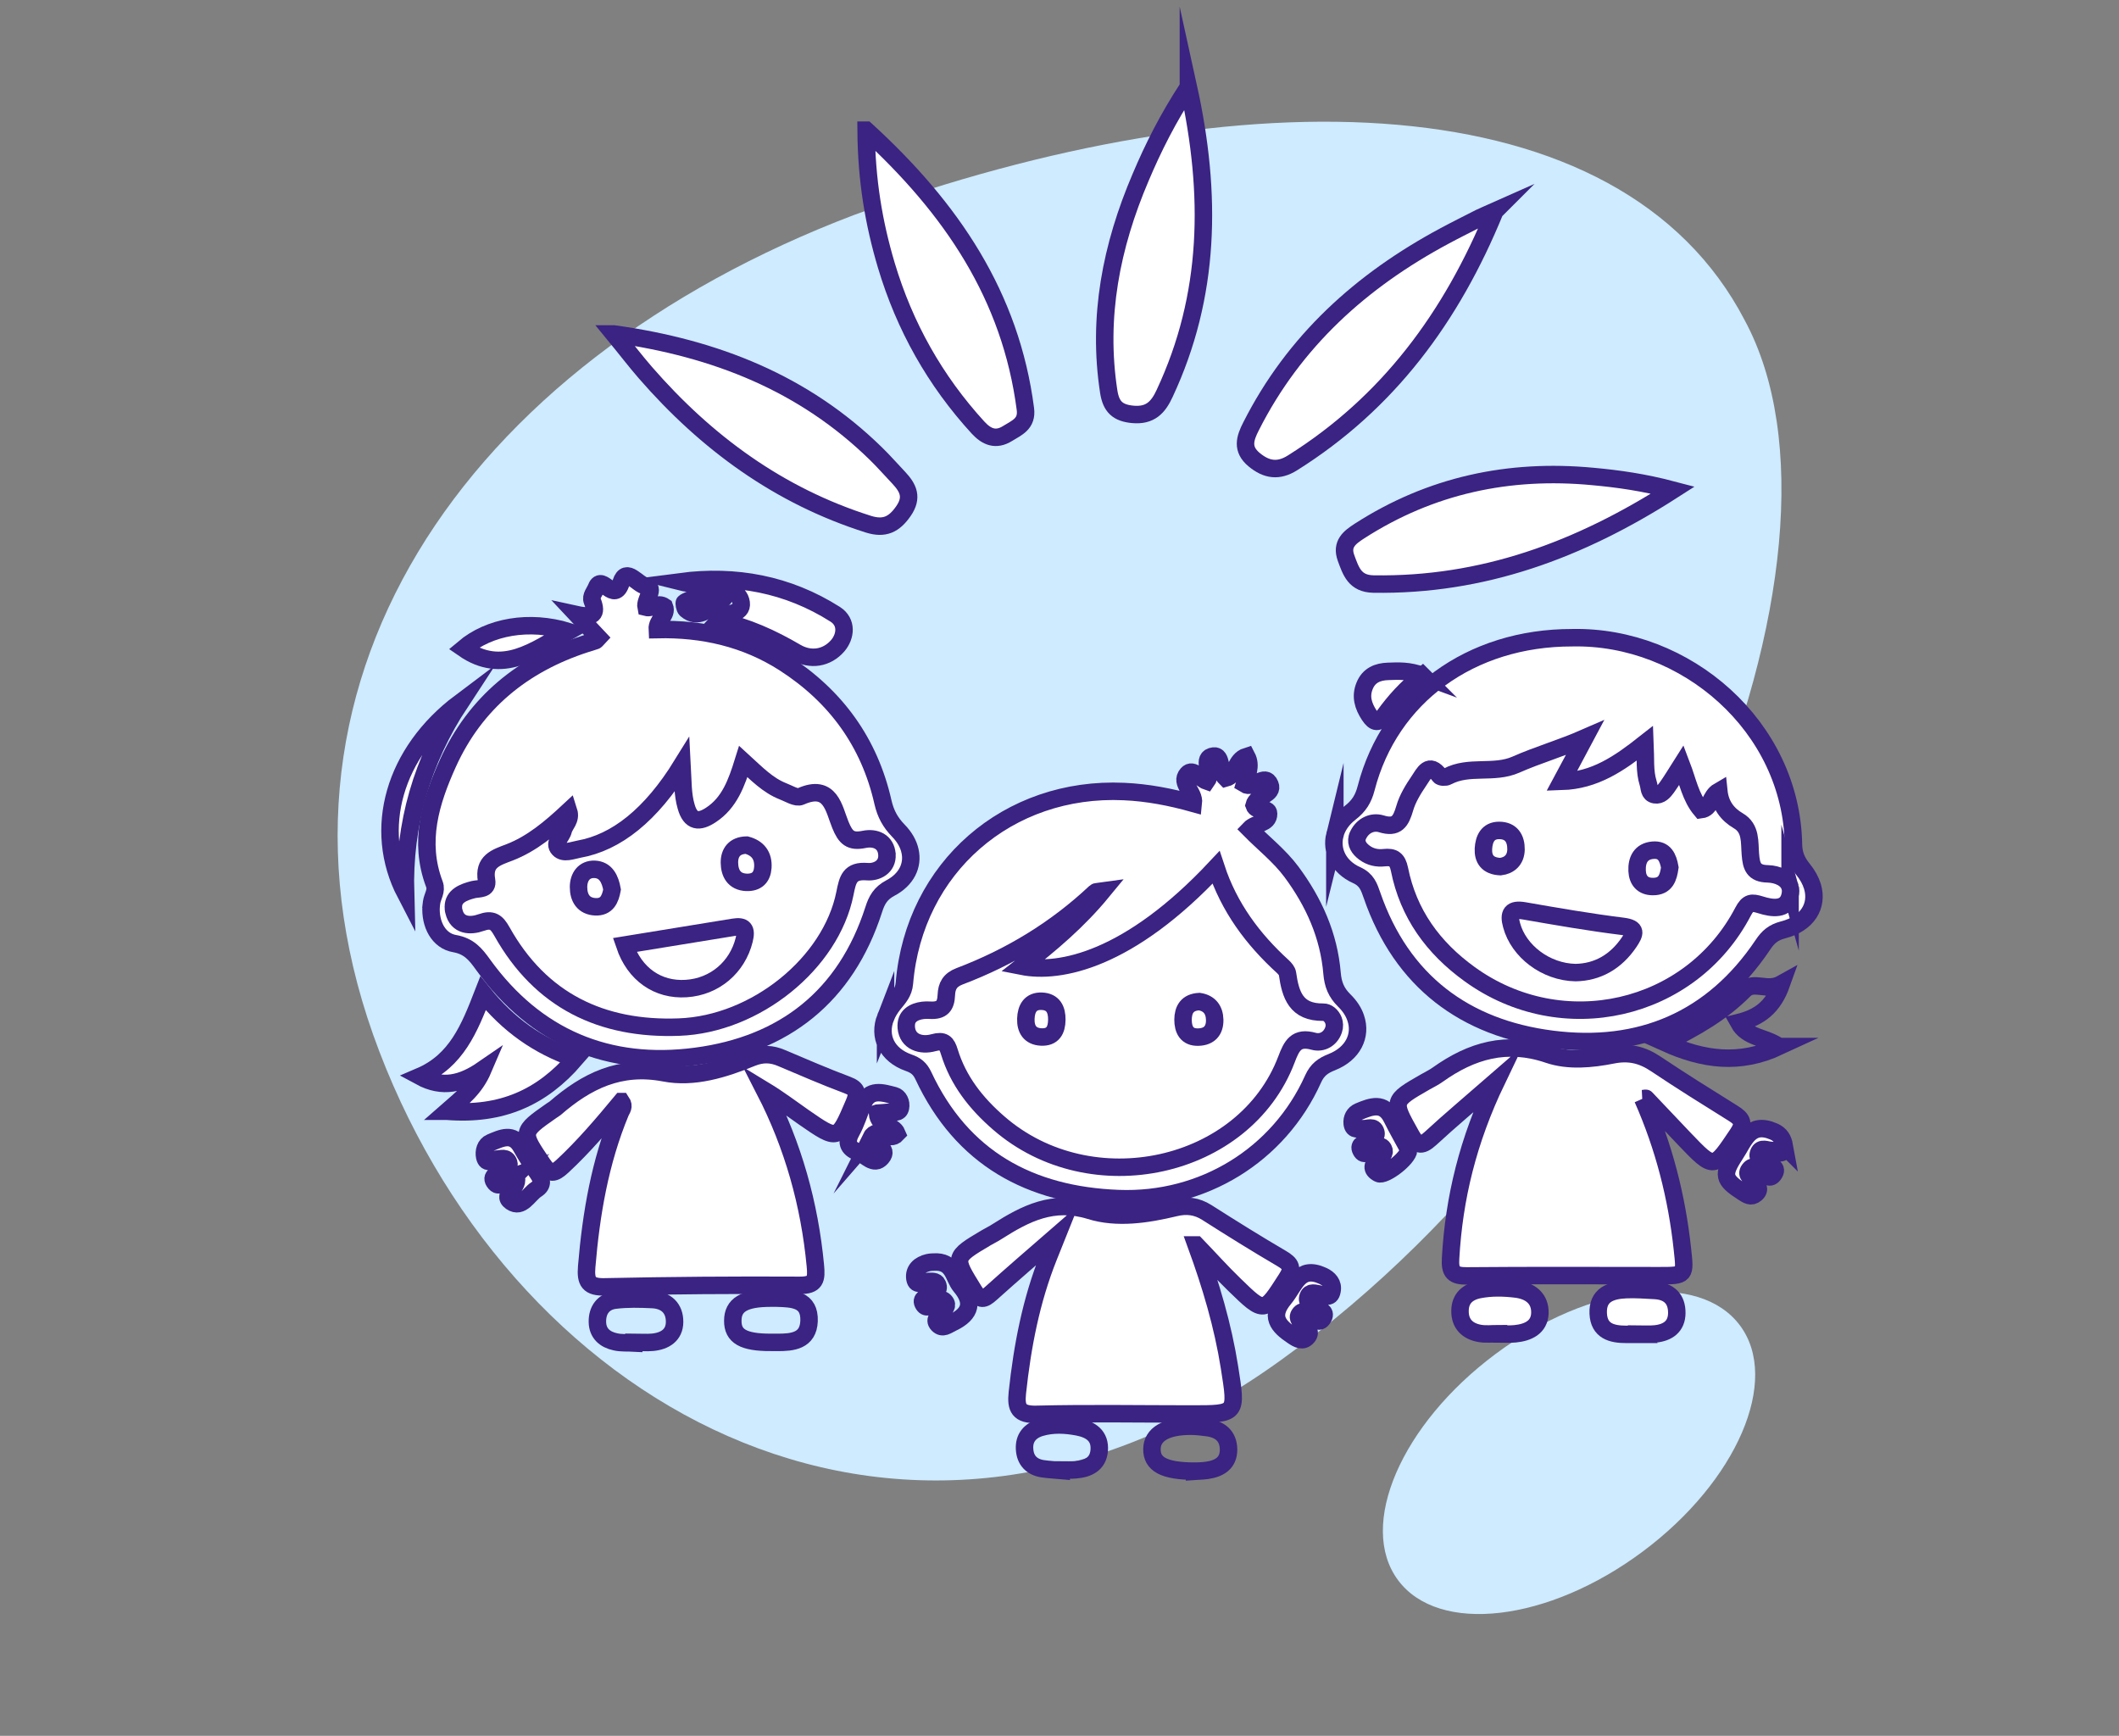 <?xml version="1.0" encoding="UTF-8"?>
<svg id="Livello_1" data-name="Livello 1" xmlns="http://www.w3.org/2000/svg" version="1.1" viewBox="0 0 182 149.08">
  <rect x="0" y="0" width="182" height="149.08" fill="#808080" stroke="none"/>
  <defs>
    <style>
      .cls-1 {
        fill: #ceebff;
      }

      .cls-1, .cls-2 {
        stroke-width: 0px;
      }

      .cls-2 {
        fill: #fff;
      }

      .cls-3 {
        fill: none;
        stroke: #3a2382;
        stroke-miterlimit: 10;
        stroke-width: 1.5px;
      }
    </style>
  </defs>
  <path class="cls-1" d="M110.13,116.73c-31.98,23.18-65.62,4.73-77.54-26.4-12.01-31.32,7.24-59.13,40.77-71.87,33.23-12.1,65.79-11.56,76.5,9.06,10.86,20.14-7.34,65.91-39.73,89.21Z"/>
  <ellipse class="cls-1" cx="134.77" cy="124.78" rx="18.31" ry="10.58" transform="translate(-47.86 105.24) rotate(-36.69)"/>
  <g>
    <g>
      <path class="cls-2" d="M52.57,76.4c-.15.81-.44,1.52-1.43,1.48-1.03-.05-1.45-.77-1.45-1.69,0-.87.47-1.56,1.38-1.53.97.04,1.34.84,1.5,1.74Z"/>
      <path class="cls-2" d="M64.12,72.58c.95.25,1.47.89,1.4,1.93-.06.85-.53,1.3-1.41,1.27-1.08-.05-1.45-.81-1.46-1.69-.01-.85.43-1.49,1.47-1.51Z"/>
      <path class="cls-2" d="M89.48,85.99c.98.04,1.3.71,1.29,1.59-.01.9-.35,1.53-1.35,1.48-.96-.05-1.34-.68-1.31-1.57.03-.87.39-1.54,1.37-1.5Z"/>
      <path class="cls-2" d="M104.33,87.58c.02.92-.46,1.46-1.39,1.49-1.02.04-1.33-.66-1.33-1.5.01-.85.35-1.5,1.4-1.55.85.13,1.3.69,1.32,1.56Z"/>
      <path class="cls-2" d="M128.76,71.32c1.05,0,1.46.71,1.45,1.64-.02.91-.59,1.38-1.34,1.47-1.11-.05-1.5-.67-1.46-1.54.05-.82.36-1.57,1.35-1.57Z"/>
      <path class="cls-2" d="M141.96,73.02c1-.09,1.31.63,1.46,1.48-.12.86-.35,1.65-1.46,1.64-.88,0-1.31-.54-1.35-1.35-.04-.93.32-1.68,1.35-1.77Z"/>
      <path class="cls-2" d="M139.39,79.56c1.25.16,1.02.63.55,1.34-1.15,1.71-2.74,2.6-4.62,2.63-2.56-.05-4.89-1.84-5.49-4.07-.28-1-.04-1.43,1.1-1.23,2.81.49,5.63.98,8.46,1.33Z"/>
      <path class="cls-2" d="M155.67,76.13c.5,1.67-.43,3.2-2.52,3.73-.84.22-1.28.6-1.74,1.29-4.34,6.47-10.59,9.07-18.1,8.11-7.49-.95-12.92-4.98-15.47-12.37-.25-.72-.45-1.34-1.32-1.73-1.56-.7-2.2-2.11-1.87-3.45l1.92.22c-.13.52.16.96.62,1.3.51.38,1.1.5,1.7.43.78-.08,1.13.13,1.31,1,.76,3.81,2.89,6.74,6.02,9,7.93,5.75,19.01,3.24,23.5-5.38.42-.8.74-.8,1.49-.57.97.31,2.25.51,2.54-.8.06-.27.06-.51,0-.72l1.92-.06Z"/>
      <path class="cls-2" d="M155.67,76.13l-1.92.06c-.21-.75-1.07-1.11-1.9-1.14-1.26-.02-1.43-.67-1.51-1.68-.09-1.03.08-2.23-1.04-2.88-.96-.56-1.55-1.38-1.67-2.54-.78.45-.65,1.48-1.53,1.59-.9-1.07-1.14-2.44-1.68-3.85-.49.77-.85,1.38-1.26,1.95-.24.33-.55.7-1.02.62-.54-.09-.45-.62-.58-1-.32-1.02-.21-2.09-.27-3.43-2.22,1.75-4.3,3.19-7.16,3.28.73-1.35,1.37-2.55,2-3.74-2.01.88-4.03,1.46-5.93,2.3-1.91.84-4.02.03-5.87,1.01-.17.1-.58.08-.67-.04-.93-1.26-1.37-.18-1.78.41-.5.74-.99,1.53-1.23,2.37-.33,1.11-.67,1.75-2.02,1.33-.77-.23-1.57.15-1.96.93-.05.09-.08.17-.1.25l-1.92-.22c.17-.69.61-1.36,1.31-1.9.76-.59,1.14-1.2,1.38-2.13,2.04-7.88,8.98-12.92,17.69-12.91,9.74-.21,18.85,7.6,19.01,17.79.02.82.28,1.44.81,2.09.4.49.67.99.82,1.48Z"/>
      <path class="cls-2" d="M153.75,76.19c.06.21.06.45,0,.72-.29,1.31-1.57,1.11-2.54.8-.75-.23-1.07-.23-1.49.57-4.49,8.62-15.57,11.13-23.5,5.38-3.13-2.26-5.26-5.19-6.02-9-.18-.87-.53-1.08-1.31-1-.6.07-1.19-.05-1.7-.43-.46-.34-.75-.78-.62-1.3.02-.08.05-.16.1-.25.39-.78,1.19-1.16,1.96-.93,1.35.42,1.69-.22,2.02-1.33.24-.84.73-1.63,1.23-2.37.41-.59.85-1.67,1.78-.41.09.12.5.14.67.04,1.85-.98,3.96-.17,5.87-1.01,1.9-.84,3.92-1.42,5.93-2.3-.63,1.19-1.27,2.39-2,3.74,2.86-.09,4.94-1.53,7.16-3.28.06,1.34-.05,2.41.27,3.43.13.38.04.91.58,1,.47.08.78-.29,1.02-.62.41-.57.77-1.18,1.26-1.95.54,1.41.78,2.78,1.68,3.85.88-.11.75-1.14,1.53-1.59.12,1.16.71,1.98,1.67,2.54,1.12.65.95,1.85,1.04,2.88.08,1.01.25,1.66,1.51,1.68.83.03,1.69.39,1.9,1.14ZM143.42,74.5c-.15-.85-.46-1.57-1.46-1.48-1.03.09-1.39.84-1.35,1.77.04.81.47,1.35,1.35,1.35,1.11.01,1.34-.78,1.46-1.64ZM139.94,80.9c.47-.71.7-1.18-.55-1.34-2.83-.35-5.65-.84-8.46-1.33-1.14-.2-1.38.23-1.1,1.23.6,2.23,2.93,4.02,5.49,4.07,1.88-.03,3.47-.92,4.62-2.63ZM130.21,72.96c0-.93-.4-1.64-1.45-1.64-.99,0-1.3.75-1.35,1.57-.04.87.35,1.49,1.46,1.54.75-.09,1.32-.56,1.34-1.47Z"/>
      <path class="cls-2" d="M153.25,98.39c-.02,1.08-.69.42-1.11.41-.39,0-.89-.31-1.09.22-.2.51.33.66.66.89.34.24,1.1.32.62.97-.37.49-.72-.04-1.05-.23s-.66-.71-1.04-.19c-.35.47.23.7.44,1.01.24.34.59.66.12,1.06-.4.35-.75.09-1.11-.14-1.68-1.07-1.79-1.5-.66-3.23.78-1.17,1.25-2.88,3.32-1.98.57.25.8.66.9,1.21Z"/>
      <path class="cls-2" d="M148.85,95.61c.79.49,1.01.88.39,1.79-2.05,3.05-2,3.09-4.55.43-1.11-1.16-2.21-2.34-3.32-3.5-.02-.02-.09.01-.28.03,1.83,4.14,2.93,8.45,3.41,12.91.25,2.29.29,2.29-1.98,2.29-5.51,0-11.01-.03-16.51.02-1.18.01-1.49-.31-1.42-1.51.29-5.18,1.49-10.12,3.96-15.27-2.17,1.89-3.97,3.39-5.69,4.98-.82.75-1.18.57-1.68-.33-1.61-2.89-1.64-2.88,1.22-4.52.36-.21.75-.39,1.08-.63,2.9-2.07,5.93-2.96,9.51-1.74,1.73.59,3.7.4,5.52.04,1.41-.28,2.54-.01,3.7.77,2.18,1.46,4.41,2.85,6.64,4.24Z"/>
      <path class="cls-2" d="M142.14,110.83c1.22.07,1.89.73,1.88,1.94-.01,1.16-.78,1.68-1.84,1.79-.53.06-1.08.01-1.61.01v.03h-.9c-1.25,0-2.33-.29-2.4-1.79-.07-1.61,1.07-1.99,2.37-2.05.83-.04,1.67.03,2.5.07Z"/>
      <path class="cls-2" d="M136.8,40.92c2.2.2,4.39.51,6.89,1.17-8.05,5.17-16.38,8.22-25.73,8.07-1.6-.03-1.93-1.1-2.35-2.24-.44-1.21.32-1.77,1.15-2.31,6.12-3.94,12.84-5.37,20.04-4.69Z"/>
      <path class="cls-2" d="M130.24,110.71c1.22.16,2.06.83,2.02,2.08-.05,1.21-1.02,1.65-2.12,1.76-.47.05-.95.01-1.43.01v-.02c-.53,0-1.08.07-1.6-.02-1.07-.18-1.73-.83-1.71-1.95.01-1.04.64-1.61,1.63-1.81,1.07-.21,2.14-.18,3.21-.05Z"/>
      <path class="cls-2" d="M127.09,18.71c.32-.16.66-.29,1.31-.58-3.74,9.14-9.2,16.49-17.4,21.63-1.18.74-2.21.61-3.28-.28-1.1-.91-.79-1.84-.27-2.86,3.7-7.32,9.47-12.52,16.61-16.35,1-.54,2.02-1.04,3.03-1.56Z"/>
      <path class="cls-2" d="M119.22,57.66c.88-.03,1.77-.09,2.95.35-1.4,1.11-2.39,2.23-3.27,3.44-.5.69-.84.67-1.3-.03-.52-.8-.77-1.61-.39-2.53.37-.9,1.12-1.2,2.01-1.23Z"/>
      <path class="cls-2" d="M119.56,96.06c.47.95,1.01,1.88,1.44,2.68-.04.76-2.1,2.3-2.59,2.05-.69-.35-.55-.8-.02-1.23.27-.23.63-.51.44-.88-.23-.46-.59-.07-.9.01-.35.1-.74.71-1.04.11-.28-.54.35-.62.67-.82.3-.18.73-.32.61-.75-.17-.58-.69-.27-1.07-.3-.37-.03-.88.23-.96-.43-.05-.47.17-.86.56-1.03,1.07-.45,2.15-.87,2.86.59Z"/>
      <path class="cls-2" d="M116.44,87.43c.52,1.51-.23,3.07-2.05,3.79-.76.3-1.25.65-1.61,1.45-2.93,6.53-9.47,10.55-16.71,10.27-7.6-.29-13.45-3.46-16.77-10.57-.28-.59-.63-.88-1.26-1.1-1.88-.66-2.61-2.26-1.98-3.88l1.86.21c-.07.19-.1.4-.08.66.11,1.23,1.27,1.59,2.34,1.29.88-.24,1.13.03,1.36.79.76,2.48,2.3,4.43,4.24,6.11,7.92,6.89,21.11,4.01,24.71-5.45.46-1.22.85-1.98,2.34-1.57.73.2,1.45-.21,1.71-.98.1-.29.08-.58-.01-.82l1.91-.2Z"/>
      <path class="cls-2" d="M116.44,87.43l-1.91.2c-.16-.41-.52-.71-.87-.7-2.35.03-2.82-1.49-3.08-3.32-.03-.21-.22-.43-.39-.59-2.58-2.35-4.62-5.08-5.75-8.52-7.47,7.98-13.42,9.13-16.66,8.49,2.47-1.93,4.8-3.88,6.92-6.46-.42.06-.56.04-.62.1-3.4,3.2-7.32,5.57-11.67,7.22-.83.32-1.1.84-1.13,1.61-.04.92-.36,1.37-1.43,1.3-.77-.05-1.65.16-1.93.84l-1.86-.21c.15-.38.37-.76.67-1.14.44-.55.88-.99.95-1.82.84-9.92,8.9-16.91,18.86-16.45,2.03.09,3.99.47,5.96,1.02.12-1.01-1.21-1.73-.52-2.52.47-.55,1.09.41,1.67.61.53-.72-.53-2.02.59-2.16.75-.09.45,1.33,1.04,1.9.93-.24.77-1.55,1.8-1.87.44.84.02,1.6-.2,2.38.78.5,1.77-1.01,2.2.05.35.84-1.17.94-1.37,1.77.21.63,1.24.11,1.25.73,0,.89-1.1.75-1.64,1.32,1.21,1.23,2.58,2.29,3.61,3.68,1.92,2.59,3.21,5.46,3.48,8.71.08.94.35,1.64,1.05,2.33.48.47.81.98.98,1.5Z"/>
      <path class="cls-2" d="M114.53,87.63c.09.24.11.53.01.82-.26.77-.98,1.18-1.71.98-1.49-.41-1.88.35-2.34,1.57-3.6,9.46-16.79,12.34-24.71,5.45-1.94-1.68-3.48-3.63-4.24-6.11-.23-.76-.48-1.03-1.36-.79-1.07.3-2.23-.06-2.34-1.29-.02-.26.01-.47.08-.66.28-.68,1.16-.89,1.93-.84,1.07.07,1.39-.38,1.43-1.3.03-.77.3-1.29,1.13-1.61,4.35-1.65,8.27-4.02,11.67-7.22.06-.06.2-.04.62-.1-2.12,2.58-4.45,4.53-6.92,6.46,3.24.64,9.19-.51,16.66-8.49,1.13,3.44,3.17,6.17,5.75,8.52.17.16.36.38.39.59.26,1.83.73,3.35,3.08,3.32.35-.01.71.29.87.7ZM102.94,89.07c.93-.03,1.41-.57,1.39-1.49-.02-.87-.47-1.43-1.32-1.56-1.05.05-1.39.7-1.4,1.55,0,.84.31,1.54,1.33,1.5ZM90.77,87.58c.01-.88-.31-1.55-1.29-1.59s-1.34.63-1.37,1.5c-.03.89.35,1.52,1.31,1.57,1,.05,1.34-.58,1.35-1.48Z"/>
      <path class="cls-2" d="M113.62,109.58c.52.24.91.66.79,1.27-.14.81-.71.31-1.03.3-.44-.08-.86-.24-1.03.2-.19.52.31.7.64.92.34.22.95.37.68.87-.4.73-.78.01-1.14-.18-.3-.16-.6-.53-.91-.1-.27.37.11.64.33.91.25.31.74.58.35,1.04-.4.46-.84.21-1.27-.08-1.26-.84-2.01-1.67-.73-3.21.92-1.1,1.28-2.88,3.32-1.94Z"/>
      <path class="cls-2" d="M110.07,108.08c.83.49,1.02.83.42,1.75-1.91,2.97-1.88,3.02-4.45.52-1.14-1.1-2.2-2.29-3.3-3.43,1.26,3.45,2.29,6.91,2.86,10.51.63,4.02.69,4.01-3.26,4.01-4.43,0-8.87-.08-13.3.03-1.53.04-1.8-.53-1.66-1.86.43-4,1.18-7.92,2.68-11.67.19-.49.38-.97.73-1.84-2.12,1.84-3.91,3.39-5.67,4.97-.61.55-.92.66-1.45-.19-1.79-2.9-1.84-2.87,1.04-4.58.3-.18.63-.33.93-.53,2.44-1.55,4.81-2.78,7.99-1.8,2.31.72,4.88.33,7.29-.25.99-.24,1.86-.14,2.73.41,2.12,1.35,4.25,2.68,6.42,3.95Z"/>
      <path class="cls-2" d="M102.07,7.47c2.03,9.23,1.89,17.92-2.04,26.32-.55,1.19-1.23,1.93-2.72,1.8-1.33-.12-1.88-.67-2.08-1.95-.99-6.42.22-12.51,2.73-18.39,1.09-2.58,2.35-5.09,4.11-7.78Z"/>
      <path class="cls-2" d="M88.07,35.12c.17,1.29-.73,1.61-1.53,2.11-1.01.63-1.8.29-2.53-.5-3.7-4.04-6.31-8.69-7.88-13.93-1.08-3.63-1.71-7.33-1.74-11.62,7.37,6.74,12.42,14.25,13.68,23.94Z"/>
      <path class="cls-2" d="M78.16,73.08c.28,1.24-.3,2.46-1.69,3.19-.85.45-1.17,1.04-1.43,1.86-2.4,7.45-7.7,11.59-15.26,12.59-7.53,1-13.77-1.61-18.29-7.87-.65-.91-1.21-1.59-2.44-1.81-1.38-.23-2.13-1.67-2.02-3.23l1.91.06c0,.13,0,.27.05.42.29,1.22,1.4,1.28,2.34.94.96-.34,1.33-.03,1.78.77,3.32,5.94,8.57,8.46,15.21,8.21,6.58-.24,13.05-5.48,14.25-11.48.24-1.2.4-1.99,1.91-1.87.83.07,1.76-.41,1.7-1.46v-.02l1.98-.3Z"/>
      <path class="cls-2" d="M78.16,73.08l-1.98.3c-.08-1.1-.99-1.49-1.96-1.29-1.17.24-1.59-.14-2.04-1.25-.56-1.36-.83-3.59-3.41-2.44-.37.17-1.02-.25-1.52-.44-1.3-.51-2.26-1.51-3.41-2.56-.58,1.86-1.19,3.55-2.78,4.59-1,.66-1.75.63-2.13-.73-.3-1.03-.27-2.09-.35-3.58-2.66,4.31-5.64,6.68-8.86,7.25-.58.11-1.31.42-1.72-.02-.5-.52.26-1.05.38-1.6.12-.5.7-.9.46-1.65-1.6,1.49-3.17,2.81-5.09,3.55-1.16.44-2.25.76-1.96,2.4.14.81-.66.68-1.13.79-.88.22-1.72.57-1.72,1.47l-1.91-.06c.01-.1.03-.2.04-.31.07-.52.46-.98.24-1.56-1.39-3.66-.33-7.09,1.16-10.39,2.36-5.2,6.44-8.51,11.83-10.26.29-.09.57-.17.85-.27.05-.02.08-.08.25-.26-.57-.6-1.1-1.17-1.85-1.97,1.37.3,1.78-.06,1.32-1.18-.16-.4.21-.77.36-1.16.47-1.18,1.53,1.45,2.12-.43.44-1.38,1.4.21,2.12.31.9.12-.12,1.17.02,1.83.53.14.99-.47,1.58-.06.29.73-.67,1.14-.62,1.97,3.92-.09,7.6.75,10.91,2.87,4.43,2.85,7.32,6.82,8.48,11.97.23.99.63,1.72,1.32,2.43.54.55.87,1.15,1,1.74Z"/>
      <path class="cls-2" d="M77.21,41.05c.8.86,1.2,1.67.39,2.84-.8,1.16-1.64,1.56-3.01,1.13-7.69-2.43-13.92-7-19.16-13.02-.86-.99-1.65-2.03-2.71-3.32,8.76,1.22,16.34,4.24,22.52,10.29.68.66,1.31,1.39,1.97,2.08Z"/>
      <path class="cls-2" d="M76.82,94.1c.37.1.62.57.52,1.04-.11.51-.55.33-.87.37-.35.04-.7.06-1.11.09.11,1.21,1.34.92,1.69,1.77-.7.76-1.47-.59-2.14.18.01-.02-.05.09-.02.19.13.65,1.53.86.83,1.67-.66.78-1.35-.22-2.02-.46-.91-.33-1.06-.9-.57-1.77.4-.72.65-1.54.96-2.31.57-1.43,1.71-1.03,2.73-.77Z"/>
      <path class="cls-2" d="M76.18,73.4c.06,1.05-.87,1.53-1.7,1.46-1.51-.12-1.67.67-1.91,1.87-1.2,6-7.67,11.24-14.25,11.48-6.64.25-11.89-2.27-15.21-8.21-.45-.8-.82-1.11-1.78-.77-.94.34-2.05.28-2.34-.94-.04-.15-.05-.29-.05-.42,0-.9.84-1.25,1.72-1.47.47-.11,1.27.02,1.13-.79-.29-1.64.8-1.96,1.96-2.4,1.92-.74,3.49-2.06,5.09-3.55.24.75-.34,1.15-.46,1.65-.12.55-.88,1.08-.38,1.6.41.44,1.14.13,1.72.02,3.22-.57,6.2-2.94,8.86-7.25.08,1.49.05,2.55.35,3.58.38,1.36,1.13,1.39,2.13.73,1.59-1.04,2.2-2.73,2.78-4.59,1.15,1.05,2.11,2.05,3.41,2.56.5.19,1.15.61,1.52.44,2.58-1.15,2.85,1.08,3.41,2.44.45,1.11.87,1.49,2.04,1.25.97-.2,1.88.19,1.96,1.29v.02ZM65.52,74.51c.07-1.04-.45-1.68-1.4-1.93-1.04.02-1.48.66-1.47,1.51,0,.88.38,1.64,1.46,1.69.88.03,1.35-.42,1.41-1.27ZM63.92,80.71c.23-.93-.03-1.22-.93-1.07-3.11.51-6.22,1.01-9.34,1.52.85,2.51,2.85,3.9,5.29,3.74,2.46-.16,4.4-1.84,4.98-4.19ZM51.14,77.88c.99.04,1.28-.67,1.43-1.48-.16-.9-.53-1.7-1.5-1.74-.91-.03-1.38.66-1.38,1.53,0,.92.42,1.64,1.45,1.69Z"/>
      <path class="cls-2" d="M72.76,93.18c.92.34.94.75.59,1.57-1.38,3.23-1.36,3.25-4.32,1.2-1.1-.77-2.17-1.58-3.34-2.29,2.44,4.75,3.84,9.76,4.34,15.03.11,1.18.04,1.71-1.36,1.7-5.56-.03-11.13.01-16.69.13-1.42.04-1.7-.43-1.59-1.74.38-4.55,1.14-9,2.9-13.25.1-.25.37-.49.08-.92-1.61,1.94-3.22,3.84-5.05,5.54-.72.66-1.09.76-1.71-.17-1.85-2.76-1.9-2.73.76-4.59.1-.07.21-.13.3-.2,2.7-2.34,5.57-3.78,9.39-3.05,2.53.49,5.11-.32,7.51-1.3.92-.37,1.7-.34,2.56.03,1.87.79,3.73,1.6,5.63,2.31Z"/>
      <path class="cls-2" d="M71.74,52.76c1.04.67.9,1.89.21,2.7-.94,1.08-2.34,1.29-3.57.57-2.07-1.21-4.21-2.2-6.67-2.72.66-.74,2.09-.51,1.95-1.54-.15-1.06-1.39-1.21-2.3-1.39-.97-.2-1.98-.18-2.94-.42,4.75-.62,9.24.21,13.32,2.8Z"/>
      <path class="cls-2" d="M62.99,79.64c.9-.15,1.16.14.93,1.07-.58,2.35-2.52,4.03-4.98,4.19-2.44.16-4.44-1.23-5.29-3.74,3.12-.51,6.23-1.01,9.34-1.52Z"/>
      <path class="cls-2" d="M39.81,55.69c2.22-1.88,5.63-2.48,9-1.46-2.95,1.66-5.66,3.78-9,1.46Z"/>
      <path class="cls-2" d="M46.19,100.77c.35.51.49.99-.11,1.37-.7.45-1.26,1.7-2.18,1.07-.94-.66.9-1.23.37-2.24-.22.08-.38.17-.54.19-.47.05-.81,1.07-1.29.33-.36-.57.47-.67.8-.94.23-.19.56-.34.46-.67-.18-.56-.66-.34-1.06-.33-.35.02-.84.53-1.01-.19-.1-.48.05-1.04.51-1.23.92-.38,1.91-.9,2.63.38.43.78.92,1.53,1.42,2.26Z"/>
      <path class="cls-2" d="M41.49,85.31c2.14,2.68,4.71,4.52,7.92,5.62-2.87,3.33-6.33,4.88-11,4.51,1.29-1.13,2.38-1.96,3.08-3.6-1.8,1.24-3.47,1.67-5.42.61,3.14-1.34,4.25-4.13,5.42-7.14Z"/>
      <path class="cls-2" d="M39.54,60.32c-3.29,5-4.88,10.46-4.71,16.43-2.88-5.54-.99-12.15,4.71-16.43Z"/>
    </g>
    <g>
      <path class="cls-3" d="M37.03,77.81c.01-.1.03-.2.04-.31.07-.52.46-.98.24-1.56-1.39-3.66-.33-7.09,1.16-10.39,2.36-5.2,6.44-8.51,11.83-10.26.29-.09.57-.17.85-.27.05-.02.08-.08.25-.26-.57-.6-1.1-1.17-1.85-1.97,1.37.3,1.78-.06,1.32-1.18-.16-.4.21-.77.36-1.16.47-1.18,1.53,1.45,2.12-.43.44-1.38,1.4.21,2.12.31.9.12-.12,1.17.02,1.83.53.14.99-.47,1.58-.06.29.73-.67,1.14-.62,1.97,3.92-.09,7.6.75,10.91,2.87,4.43,2.85,7.32,6.82,8.48,11.97.23.99.63,1.72,1.32,2.43.54.55.87,1.15,1,1.74.28,1.24-.3,2.46-1.69,3.19-.85.45-1.17,1.04-1.43,1.86-2.4,7.45-7.7,11.59-15.26,12.59-7.53,1-13.77-1.61-18.29-7.87-.65-.91-1.21-1.59-2.44-1.81-1.38-.23-2.13-1.67-2.02-3.23Z"/>
      <path class="cls-3" d="M76.18,73.38c-.08-1.1-.99-1.49-1.96-1.29-1.17.24-1.59-.14-2.04-1.25-.56-1.36-.83-3.59-3.41-2.44-.37.17-1.02-.25-1.52-.44-1.3-.51-2.26-1.51-3.41-2.56-.58,1.86-1.19,3.55-2.78,4.59-1,.66-1.75.63-2.13-.73-.3-1.03-.27-2.09-.35-3.58-2.66,4.31-5.64,6.68-8.86,7.25-.58.11-1.31.42-1.72-.02-.5-.52.26-1.05.38-1.6.12-.5.7-.9.46-1.65-1.6,1.49-3.17,2.81-5.09,3.55-1.16.44-2.25.76-1.96,2.4.14.81-.66.68-1.13.79-.88.22-1.72.57-1.72,1.47,0,.13,0,.27.05.42.29,1.22,1.4,1.28,2.34.94.96-.34,1.33-.03,1.78.77,3.32,5.94,8.57,8.46,15.21,8.21,6.58-.24,13.05-5.48,14.25-11.48.24-1.2.4-1.99,1.91-1.87.83.07,1.76-.41,1.7-1.46v-.02Z"/>
      <path class="cls-3" d="M76.06,87.39c.15-.38.37-.76.67-1.14.44-.55.88-.99.95-1.82.84-9.92,8.9-16.91,18.86-16.45,2.03.09,3.99.47,5.96,1.02.12-1.01-1.21-1.73-.52-2.52.47-.55,1.09.41,1.67.61.53-.72-.53-2.02.59-2.16.75-.09.45,1.33,1.04,1.9.93-.24.77-1.55,1.8-1.87.44.84.02,1.6-.2,2.38.78.5,1.77-1.01,2.2.05.35.84-1.17.94-1.37,1.77.21.63,1.24.11,1.25.73,0,.89-1.1.75-1.64,1.32,1.21,1.23,2.58,2.29,3.61,3.68,1.92,2.59,3.21,5.46,3.48,8.71.08.94.35,1.64,1.05,2.33.48.47.81.98.98,1.5.52,1.51-.23,3.07-2.05,3.79-.76.3-1.25.65-1.61,1.45-2.93,6.53-9.47,10.55-16.71,10.27-7.6-.29-13.45-3.46-16.77-10.57-.28-.59-.63-.88-1.26-1.1-1.88-.66-2.61-2.26-1.98-3.88Z"/>
      <path class="cls-3" d="M114.53,87.63c-.16-.41-.52-.71-.87-.7-2.35.03-2.82-1.49-3.08-3.32-.03-.21-.22-.43-.39-.59-2.58-2.35-4.62-5.08-5.75-8.52-7.47,7.98-13.42,9.13-16.66,8.49,2.47-1.93,4.8-3.88,6.92-6.46-.42.06-.56.04-.62.1-3.4,3.2-7.32,5.57-11.67,7.22-.83.32-1.1.84-1.13,1.61-.04.92-.36,1.37-1.43,1.3-.77-.05-1.65.16-1.93.84-.07.19-.1.4-.08.66.11,1.23,1.27,1.59,2.34,1.29.88-.24,1.13.03,1.36.79.76,2.48,2.3,4.43,4.24,6.11,7.92,6.89,21.11,4.01,24.71-5.45.46-1.22.85-1.98,2.34-1.57.73.2,1.45-.21,1.71-.98.1-.29.08-.58-.01-.82Z"/>
      <path class="cls-3" d="M114.65,71.71c.17-.69.61-1.36,1.31-1.9.76-.59,1.14-1.2,1.38-2.13,2.04-7.88,8.98-12.92,17.69-12.91,9.74-.21,18.85,7.6,19.01,17.79.02.82.28,1.44.81,2.09.4.49.67.99.82,1.48.5,1.67-.43,3.2-2.52,3.73-.84.22-1.28.6-1.74,1.29-4.34,6.47-10.59,9.07-18.1,8.11-7.49-.95-12.92-4.98-15.47-12.37-.25-.72-.45-1.34-1.32-1.73-1.56-.7-2.2-2.11-1.87-3.45Z"/>
      <path class="cls-3" d="M153.75,76.19c-.21-.75-1.07-1.11-1.9-1.14-1.26-.02-1.43-.67-1.51-1.68-.09-1.03.08-2.23-1.04-2.88-.96-.56-1.55-1.38-1.67-2.54-.78.45-.65,1.48-1.53,1.59-.9-1.07-1.14-2.44-1.68-3.85-.49.77-.85,1.38-1.26,1.95-.24.33-.55.7-1.02.62-.54-.09-.45-.62-.58-1-.32-1.02-.21-2.09-.27-3.43-2.22,1.75-4.3,3.19-7.16,3.28.73-1.35,1.37-2.55,2-3.74-2.01.88-4.03,1.46-5.93,2.3-1.91.84-4.02.03-5.87,1.01-.17.1-.58.08-.67-.04-.93-1.26-1.37-.18-1.78.41-.5.74-.99,1.53-1.23,2.37-.33,1.11-.67,1.75-2.02,1.33-.77-.23-1.57.15-1.96.93-.05.09-.08.17-.1.25-.13.52.16.96.62,1.3.51.38,1.1.5,1.7.43.78-.08,1.13.13,1.31,1,.76,3.81,2.89,6.74,6.02,9,7.93,5.75,19.01,3.24,23.5-5.38.42-.8.74-.8,1.49-.57.97.31,2.25.51,2.54-.8.06-.27.06-.51,0-.72Z"/>
      <path class="cls-3" d="M141.09,94.36c1.83,4.14,2.93,8.45,3.41,12.91.25,2.29.29,2.29-1.98,2.29-5.51,0-11.01-.03-16.51.02-1.18.01-1.49-.31-1.42-1.51.29-5.18,1.49-10.12,3.96-15.27-2.17,1.89-3.97,3.39-5.69,4.98-.82.75-1.18.57-1.68-.33-1.61-2.89-1.64-2.88,1.22-4.52.36-.21.75-.39,1.08-.63,2.9-2.07,5.93-2.96,9.51-1.74,1.73.59,3.7.4,5.52.04,1.41-.28,2.54-.01,3.7.77,2.18,1.46,4.41,2.85,6.64,4.24.79.49,1.01.88.39,1.79-2.05,3.05-2,3.09-4.55.43-1.11-1.16-2.21-2.34-3.32-3.5-.02-.02-.09.01-.28.03Z"/>
      <path class="cls-3" d="M53.37,94.61c-1.61,1.94-3.22,3.84-5.05,5.54-.72.66-1.09.76-1.71-.17-1.85-2.76-1.9-2.73.76-4.59.1-.07.21-.13.3-.2,2.7-2.34,5.57-3.78,9.39-3.05,2.53.49,5.11-.32,7.51-1.3.92-.37,1.7-.34,2.56.03,1.87.79,3.73,1.6,5.63,2.31.92.34.94.75.59,1.57-1.38,3.23-1.36,3.25-4.32,1.2-1.1-.77-2.17-1.58-3.34-2.29,2.44,4.75,3.84,9.76,4.34,15.03.11,1.18.04,1.71-1.36,1.7-5.56-.03-11.13.01-16.69.13-1.42.04-1.7-.43-1.59-1.74.38-4.55,1.14-9,2.9-13.25.1-.25.37-.49.08-.92Z"/>
      <path class="cls-3" d="M102.74,106.92c1.26,3.45,2.29,6.91,2.86,10.51.63,4.02.69,4.01-3.26,4.01-4.43,0-8.87-.08-13.3.03-1.53.04-1.8-.53-1.66-1.86.43-4,1.18-7.92,2.68-11.67.19-.49.38-.97.73-1.84-2.12,1.84-3.91,3.39-5.67,4.97-.61.55-.92.66-1.45-.19-1.79-2.9-1.84-2.87,1.04-4.58.3-.18.63-.33.93-.53,2.44-1.55,4.81-2.78,7.99-1.8,2.31.72,4.88.33,7.29-.25.99-.24,1.86-.14,2.73.41,2.12,1.35,4.25,2.68,6.42,3.95.83.49,1.02.83.42,1.75-1.91,2.97-1.88,3.02-4.45.52-1.14-1.1-2.2-2.29-3.3-3.43Z"/>
      <path class="cls-3" d="M128.4,18.13c-3.74,9.14-9.2,16.49-17.4,21.63-1.18.74-2.21.61-3.28-.28-1.1-.91-.79-1.84-.27-2.86,3.7-7.32,9.47-12.52,16.61-16.35,1-.54,2.02-1.04,3.03-1.56.32-.16.66-.29,1.31-.58Z"/>
      <path class="cls-3" d="M143.69,42.09c-8.05,5.17-16.38,8.22-25.73,8.07-1.6-.03-1.93-1.1-2.35-2.24-.44-1.21.32-1.77,1.15-2.31,6.12-3.94,12.84-5.37,20.04-4.69,2.2.2,4.39.51,6.89,1.17Z"/>
      <path class="cls-3" d="M52.72,28.68c8.76,1.22,16.34,4.24,22.52,10.29.68.66,1.31,1.39,1.97,2.08.8.86,1.2,1.67.39,2.84-.8,1.16-1.64,1.56-3.01,1.13-7.69-2.43-13.92-7-19.16-13.02-.86-.99-1.65-2.03-2.71-3.32Z"/>
      <path class="cls-3" d="M74.39,11.18c7.37,6.74,12.42,14.25,13.68,23.94.17,1.29-.73,1.61-1.53,2.11-1.01.63-1.8.29-2.53-.5-3.7-4.04-6.31-8.69-7.88-13.93-1.08-3.63-1.71-7.33-1.74-11.62Z"/>
      <path class="cls-3" d="M102.07,7.47c2.03,9.23,1.89,17.92-2.04,26.32-.55,1.19-1.23,1.93-2.72,1.8-1.33-.12-1.88-.67-2.08-1.95-.99-6.42.22-12.51,2.73-18.39,1.09-2.58,2.35-5.09,4.11-7.78Z"/>
      <path class="cls-3" d="M38.41,95.44c1.29-1.13,2.38-1.96,3.08-3.6-1.8,1.24-3.47,1.67-5.42.61,3.14-1.34,4.25-4.13,5.42-7.14,2.14,2.68,4.71,4.52,7.92,5.62-2.87,3.33-6.33,4.88-11,4.51Z"/>
      <path class="cls-3" d="M61.71,53.31c.66-.74,2.09-.51,1.95-1.54-.15-1.06-1.39-1.21-2.3-1.39-.97-.2-1.98-.18-2.94-.42,4.75-.62,9.24.21,13.32,2.8,1.04.67.9,1.89.21,2.7-.94,1.08-2.34,1.29-3.57.57-2.07-1.21-4.21-2.2-6.67-2.72Z"/>
      <path class="cls-3" d="M152.8,89.88c-3.4,1.58-6.51,1.16-9.8-.33,2.59-1.26,4.9-2.59,6.81-4.52.84-.85,1.95.17,3.2-.53-.71,2-1.9,2.88-3.68,3.32.74,1.34,2.24,1.21,3.47,2.06Z"/>
      <path class="cls-3" d="M34.83,76.75c-2.88-5.54-.99-12.15,4.71-16.43-3.29,5-4.88,10.46-4.71,16.43Z"/>
      <path class="cls-3" d="M128.71,114.54c-.53,0-1.08.07-1.6-.02-1.07-.18-1.73-.83-1.71-1.95.01-1.04.64-1.61,1.63-1.81,1.07-.21,2.14-.18,3.21-.05,1.22.16,2.06.83,2.02,2.08-.05,1.21-1.02,1.65-2.12,1.76-.47.05-.95.01-1.43.01v-.02Z"/>
      <path class="cls-3" d="M140.57,114.6h-.9c-1.25,0-2.33-.29-2.4-1.79-.07-1.61,1.07-1.99,2.37-2.05.83-.04,1.67.03,2.5.07,1.22.07,1.89.73,1.88,1.94-.01,1.16-.78,1.68-1.84,1.79-.53.06-1.08.01-1.61.01v.03Z"/>
      <path class="cls-3" d="M102.6,126.35c-2.66-.01-3.68-.61-3.66-1.91.02-1.25,1.21-1.96,3.35-1.95.47,0,.95.06,1.42.12,1.09.15,1.79.72,1.81,1.87.01,1.19-.81,1.65-1.85,1.8-.47.07-.95.06-1.07.07Z"/>
      <path class="cls-3" d="M54.45,115.34c-.54-.03-1.09.02-1.6-.1-.89-.19-1.52-.72-1.54-1.7-.02-1.02.51-1.76,1.53-1.88,1.05-.13,2.13-.1,3.2-.05,1.18.06,1.91.75,1.9,1.93-.01,1.12-.83,1.64-1.89,1.74-.53.05-1.07,0-1.6,0v.05Z"/>
      <path class="cls-3" d="M91.15,126.29c-.54-.05-1.07-.07-1.6-.15-.96-.15-1.5-.74-1.55-1.69-.06-.96.47-1.58,1.38-1.85,1.05-.31,2.13-.25,3.19-.05,1.09.21,1.95.75,1.84,2.03-.1,1.16-.96,1.56-2.01,1.65-.41.04-.83.01-1.25.01v.05Z"/>
      <path class="cls-3" d="M66.2,115.29c-2.35,0-3.27-.52-3.26-1.86,0-1.36.97-1.94,3.24-1.94h.54c1.37.04,2.84.08,2.77,1.97-.07,1.71-1.43,1.84-2.75,1.83h-.54Z"/>
      <path class="cls-3" d="M48.81,54.23c-2.95,1.66-5.66,3.78-9,1.46,2.22-1.88,5.63-2.48,9-1.46Z"/>
      <path class="cls-3" d="M153.25,98.39c-.02,1.08-.69.42-1.11.41-.39,0-.89-.31-1.09.22-.2.51.33.66.66.89.34.24,1.1.32.62.97-.37.49-.72-.04-1.05-.23s-.66-.71-1.04-.19c-.35.47.23.7.44,1.01.24.34.59.66.12,1.06-.4.35-.75.09-1.11-.14-1.68-1.07-1.79-1.5-.66-3.23.78-1.17,1.25-2.88,3.32-1.98.57.25.8.66.9,1.21Z"/>
      <path class="cls-3" d="M121,98.74c-.04.76-2.1,2.3-2.59,2.05-.69-.35-.55-.8-.02-1.23.27-.23.63-.51.44-.88-.23-.46-.59-.07-.9.01-.35.1-.74.71-1.04.11-.28-.54.35-.62.67-.82.3-.18.73-.32.61-.75-.17-.58-.69-.27-1.07-.3-.37-.03-.88.23-.96-.43-.05-.47.17-.86.56-1.03,1.07-.45,2.15-.87,2.86.59.47.95,1.01,1.88,1.44,2.68Z"/>
      <path class="cls-3" d="M113.38,111.15c-.44-.08-.86-.24-1.03.2-.19.52.31.7.64.92.34.22.95.37.68.87-.4.73-.78.01-1.14-.18-.3-.16-.6-.53-.91-.1-.27.37.11.64.33.91.25.31.74.58.35,1.04-.4.46-.84.21-1.27-.08-1.26-.84-2.01-1.67-.73-3.21.92-1.1,1.28-2.88,3.32-1.94.52.24.91.66.79,1.27-.14.81-.71.31-1.03.3Z"/>
      <path class="cls-3" d="M44.27,100.97c-.22.08-.38.17-.54.19-.47.05-.81,1.07-1.29.33-.36-.57.47-.67.8-.94.23-.19.56-.34.46-.67-.18-.56-.66-.34-1.06-.33-.35.02-.84.53-1.01-.19-.1-.48.05-1.04.51-1.23.92-.38,1.91-.9,2.63.38.43.78.92,1.53,1.42,2.26.35.51.49.99-.11,1.37-.7.45-1.26,1.7-2.18,1.07-.94-.66.9-1.23.37-2.24Z"/>
      <path class="cls-3" d="M80.17,108.39c1.74-.12,1.7,1.32,2.33,2.07,1.13,1.34.92,2.36-.68,3.13-.45.21-.86.59-1.27.15-.4-.43.13-.73.35-1.04.2-.28.58-.55.27-.91-.31-.37-.63-.04-.93.14-.29.18-.65.52-.91.12-.35-.54.27-.63.56-.87.28-.24.89-.28.63-.87-.14-.32-.49-.25-.78-.26-.41-.01-1.04.51-1.16-.24-.11-.73.4-1.2,1.13-1.37.23-.05.46-.05.46-.05Z"/>
      <path class="cls-3" d="M75.36,95.6c.11,1.21,1.34.92,1.69,1.77-.7.76-1.47-.59-2.14.18.01-.02-.05.09-.02.19.13.65,1.53.86.83,1.67-.66.78-1.35-.22-2.02-.46-.91-.33-1.06-.9-.57-1.77.4-.72.65-1.54.96-2.31.57-1.43,1.71-1.03,2.73-.77.37.1.62.57.52,1.04-.11.51-.55.33-.87.37-.35.04-.7.06-1.11.09Z"/>
      <path class="cls-3" d="M122.17,58.01c-1.4,1.11-2.39,2.23-3.27,3.44-.5.69-.84.67-1.3-.03-.52-.8-.77-1.61-.39-2.53.37-.9,1.12-1.2,2.01-1.23.88-.03,1.77-.09,2.95.35Z"/>
      <path class="cls-3" d="M61.91,51.67c-.18.22-.2.3-.25.31-.89.27-1.7,1.25-2.73.37-.13-.12-.2-.58-.14-.61.98-.56,1.99-.56,3.12-.07Z"/>
      <path class="cls-3" d="M53.65,81.16c3.12-.51,6.23-1.01,9.34-1.52.9-.15,1.16.14.93,1.07-.58,2.35-2.52,4.03-4.98,4.19-2.44.16-4.44-1.23-5.29-3.74Z"/>
      <path class="cls-3" d="M52.57,76.4c-.15.81-.44,1.52-1.43,1.48-1.03-.05-1.45-.77-1.45-1.69,0-.87.47-1.56,1.38-1.53.97.04,1.34.84,1.5,1.74Z"/>
      <path class="cls-3" d="M64.12,72.58c.95.25,1.47.89,1.4,1.93-.06.85-.53,1.3-1.41,1.27-1.08-.05-1.45-.81-1.46-1.69-.01-.85.43-1.49,1.47-1.51Z"/>
      <path class="cls-3" d="M90.77,87.58c-.01.9-.35,1.53-1.35,1.48-.96-.05-1.34-.68-1.31-1.57.03-.87.39-1.54,1.37-1.5s1.3.71,1.29,1.59Z"/>
      <path class="cls-3" d="M103.01,86.02c.85.13,1.3.69,1.32,1.56.02.92-.46,1.46-1.39,1.49-1.02.04-1.33-.66-1.33-1.5.01-.85.35-1.5,1.4-1.55Z"/>
      <path class="cls-3" d="M135.32,83.53c-2.56-.05-4.89-1.84-5.49-4.07-.28-1-.04-1.43,1.1-1.23,2.81.49,5.63.98,8.46,1.33,1.25.16,1.02.63.55,1.34-1.15,1.71-2.74,2.6-4.62,2.63Z"/>
      <path class="cls-3" d="M143.42,74.5c-.12.86-.35,1.65-1.46,1.64-.88,0-1.31-.54-1.35-1.35-.04-.93.32-1.68,1.35-1.77,1-.09,1.31.63,1.46,1.48Z"/>
      <path class="cls-3" d="M128.87,74.43c-1.11-.05-1.5-.67-1.46-1.54.05-.82.36-1.57,1.35-1.57,1.05,0,1.46.71,1.45,1.64-.02.91-.59,1.38-1.34,1.47Z"/>
    </g>
  </g>
</svg>